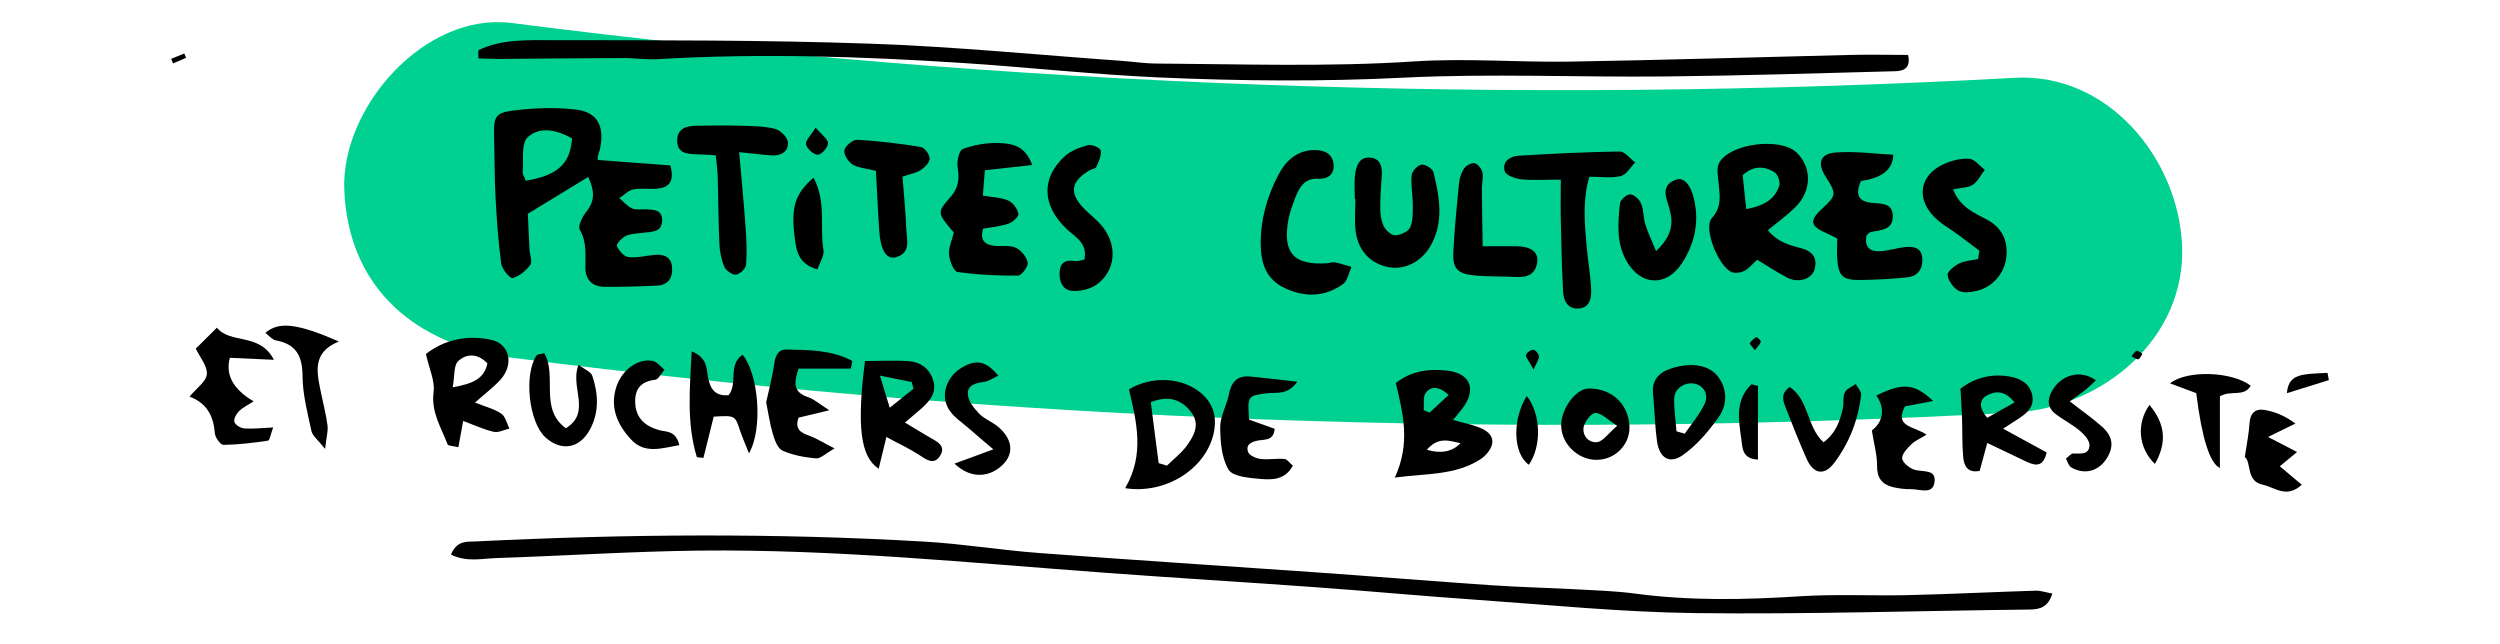 <?xml version="1.0" encoding="UTF-8"?>
<svg xmlns="http://www.w3.org/2000/svg" viewBox="0 0 223.94 57.65">
  <defs>
    <style>
      .cls-1, .cls-2 {
        stroke-width: 0px;
      }

      .cls-2 {
        fill: #00d090;
      }
    </style>
  </defs>
  <g id="Calque_2" data-name="Calque 2">
    <path class="cls-2" d="m180.47,6.97c-44.94,2.46-90,.82-134.64-4.91-7.81-1-15.32,7.61-14.99,14.99.4,8.98,6.62,13.92,14.99,14.99,44.64,5.73,89.7,7.37,134.64,4.91,7.82-.43,15.37-6.59,14.99-14.99-.35-7.75-6.61-15.45-14.99-14.99Z"/>
  </g>
  <g id="texte_plaquette_Image" data-name="texte plaquette Image">
    <g>
      <path class="cls-1" d="m40.39,49.69c.55-1.32,1.45-1.15,2.21-1.19,13.42-.66,26.85-.77,40.27.02,3.43.2,6.83.77,10.26,1.02,8.21.62,16.42,1.14,24.63,1.72,5.26.37,10.52.8,15.78,1.16,2.63.18,5.27.24,7.9.38,1.67.09,3.36.15,5.01.37,4.94.66,9.87.56,14.83.24,3.18-.2,6.39-.03,9.59-.1,3.83-.09,7.66-.28,11.49-.4.44-.01.88.15,1.48.26-.36,1.16-1.04,1.42-2,1.43-9.99.11-19.98.44-29.96.32-6.62-.08-13.24-.75-19.85-1.21-4.78-.33-9.56-.78-14.34-1.12-6.22-.45-12.44-.82-18.65-1.28-12.11-.89-24.21-2.12-36.37-1.99-6.07.07-12.14.47-18.21.67-1.29.04-2.64.39-4.06-.31Z"/>
      <path class="cls-1" d="m42.86,4.49c2.13-1.02,4.48-.89,6.74-.89,9.43.01,18.86-.02,28.28.31,7.58.26,15.14,1.01,22.71,1.55.96.07,1.91.22,2.86.23,7.75.05,15.49.32,23.25-.19,4.61-.3,9.26.09,13.9.02,8.38-.14,16.77-.4,25.15-.6,1.72-.04,3.45,0,5.17,0,.26,1.17-.37,1.44-1.17,1.46-6.86.18-13.72.4-20.59.47-7.83.08-15.68-.28-23.49.11-7.28.36-14.54.3-21.79-.02-5.9-.26-11.78-.92-17.68-1.3-9.1-.59-18.2-.88-27.31-.34-1.03.06-2.07-.11-3.11-.1-3.67.01-7.34.05-11,.08-.64,0-1.29-.03-1.93-.05v-.73Z"/>
      <path class="cls-1" d="m53.57,14.33c2.32.18,4.42.34,6.48.49.39,1.47-.14,1.98-1.18,2.08-.71.07-1.45-.07-2.15.07-.45.09-.83.51-1.24.78.37.31.7.71,1.12.91.33.16.78.07,1.18.09.72.04,1.56-.03,1.53,1.03-.03,1.01-.87.97-1.58,1.06-.55.07-1.15.07-1.64.28-.37.16-.91.75-.84.91.19.42.64.96,1.04,1,.77.09,1.58-.13,2.37-.2.81-.07,1.46.18,1.54,1.09.08.91-.3,1.6-1.3,1.66-1.59.08-3.19.12-4.78.11-1.02-.01-1.66-.6-1.68-1.64-.02-1.18.16-2.34-.51-3.48-.19-.32.25-1.18.61-1.63.84-1.04.65-2,.15-3.09-1.84,1.12-3.53,2.15-5.41,3.3.04.99.09,2.1.15,3.2.02.47.28,1.09.07,1.38-.38.52-.98,1.01-1.58,1.18-.22.06-.95-.79-1.02-1.28-.27-1.96-.4-3.94-.51-5.92-.1-1.82-.08-3.65-.13-5.48-.05-1.71.07-2.12,1.66-2.32,1.88-.24,3.82-.32,5.69-.09,1.93.23,2.55,1.5,2.14,3.51-.05.23-.15.46-.2.69-.03.15.01.31.01.32Zm-6.47,1.86c2.87-.48,3.99-1.53,4.14-3.8-1.31-.73-2.86-1.12-3.97-.1-.6.55-.36,2.04-.45,3.11-.02.21.15.44.28.8Z"/>
      <path class="cls-1" d="m157.39,23.27c-.43.39-.73.78-1.12.99-.31.16-.78.24-1.1.13-1.2-.41-2.64-3.97-1.83-4.85.92-1.01.7-2.02.61-3.12-.05-.61-.22-1.34.04-1.82.96-1.77,5.51-2.32,6.95-.93,1.38,1.34,1.36,3.44-.13,4.9-.73.72-1.57,1.32-2.45,2.05.82,1.02,1.87,1.33,2.93,1.6,1.02.25,1.55.84,1.25,1.91-.23.86-1.44,1.25-2.42.75-.92-.46-1.77-1.05-2.72-1.61Zm-.97-4.54c1.6-.3,2.57-.88,2.96-2.1.11-.33-.13-1.01-.43-1.2-.92-.58-1.89-.6-2.85.26.1.92.19,1.83.32,3.03Z"/>
      <path class="cls-1" d="m164.56,21.36c-.4-.2-.6-.31-.82-.41-1.6-.68-1.72-1.16-.53-2.25,1.3-1.2,1.32-1.33.31-2.9-.75-1.17-.49-2.04.91-2.14,1.71-.13,3.45.11,5.16.2q-.04,1.96-2.89,2.35c-.46,1.01-.41,1.84.97,1.96.91.08,1.91.01,1.88,1.26-.03,1.17-1.08,1.19-1.94,1.34-.14.02-.25.18-.4.29-.24,1.04.25,1.51,1.25,1.44.71-.05,1.41-.27,2.11-.36.76-.09,1.54,0,1.62.95.08.88-.33,1.63-1.27,1.74-1.42.16-2.85.23-4.28.25-1.59.02-1.96-.35-2.07-1.93-.04-.55,0-1.11,0-1.8Z"/>
      <path class="cls-1" d="m85.44,20.83c-1.49-1.75-1.54-1.78-.29-3.19.72-.82.8-1.63.63-2.65-.09-.53.13-1.52.46-1.64,1-.37,2.12-.57,3.18-.54,1.15.03,2.41.18,3.04,1.97-1.43.16-2.7.3-4.24.47-.05.7-.11,1.43-.18,2.27.92.16,1.67.17,2.29.45.41.19.81.73.9,1.18.05.24-.52.76-.91.89-.73.25-1.53.31-2.26.44-.32,1.09.21,1.45,1.04,1.54.63.07,1.35-.08,1.89.17.48.22.97.83,1.07,1.33.06.34-.55,1.17-.87,1.17-1.81.01-3.64-.07-5.43-.33-.33-.05-.7-1-.75-1.57-.05-.6.25-1.23.43-1.96Z"/>
      <path class="cls-1" d="m142.36,15.83c-.62,2.18-.41,4.24-.23,6.29.11,1.27.34,2.53.4,3.8.03.8-.13,1.7-1.21,1.72-.9.02-1.25-.71-1.3-1.45-.12-2.14-.16-4.29-.21-6.44-.03-1.17,0-2.35,0-3.66-1.37,0-2.46.08-3.54-.03-.53-.05-1.37-.35-1.48-.72-.26-.84.46-1.35,1.23-1.39,3.02-.18,6.05-.34,9.08-.38.45,0,.91.64,1.37.98-.42.43-.78,1.1-1.28,1.22-.81.21-1.71.06-2.84.06Z"/>
      <path class="cls-1" d="m130.15,37.62c.95.27,1.72.41,2.43.7,1.26.52,1.44,1.41.53,2.4-.16.17-.35.33-.55.45-2.25,1.42-4.77,1.23-7.62,1.61,1.42-3.07.75-5.72.09-8.47,1.38-1.1,3.02-1.31,4.69-1.1,2.04.26,2.54,1.73,1.26,3.4-.23.3-.47.58-.82,1Zm-2.34,2.67q1.91.56,3.02-.59c-1.04-.23-1.99-.6-3.02.59Zm1.96-4.91c-.87-.81-1.59-.8-2.06-.19-.27.36-.13,1.02-.18,1.55.18.07.36.15.53.22.55-.51,1.11-1.03,1.7-1.58Z"/>
      <path class="cls-1" d="m66.21,13.62c.22,2.51.43,4.64.58,6.77.08,1.11.13,2.23.04,3.33-.03.34-.56.85-.91.88-.33.04-.89-.37-1.04-.71-.27-.64-.41-1.37-.44-2.07-.09-1.99-.09-3.98-.15-5.96-.02-.61-.1-1.23-.17-1.95-.68-.04-1.21-.08-1.75-.09-.83-.03-1.7-.09-1.71-1.19-.01-1.19.89-1.36,1.83-1.37,1.27-.01,2.55-.04,3.82,0,1.03.03,2.09.03,3.08.27.48.12,1.13.72,1.18,1.17.1.82-.55,1.27-1.4,1.22-.86-.05-1.71-.17-2.96-.29Z"/>
      <path class="cls-1" d="m118.92,23.58c.19-.03.44-.12.66-.08.5.1.99.27,1.48.41-.24.52-.35,1.24-.76,1.54-1.63,1.16-3.42,1.21-5.23.35-1.68-.8-2.13-2.24-2.14-3.96-.01-2.22.58-4.28,1.6-6.21.66-1.25,1.67-2.17,3.2-2.19.88-.01,1.65.32,1.73,1.29.08.87-.5,1.33-1.36,1.28-1.22-.07-1.69.73-2.06,1.66-.26.67-.51,1.35-.64,2.06-.52,2.94.49,4.05,3.5,3.85Z"/>
      <path class="cls-1" d="m121.36,17.81c0-.72-.07-1.44.02-2.15.1-.81.39-1.68,1.44-1.53.88.12,1.01.88.95,1.67-.07.95-.14,1.91-.13,2.86,0,.55.08,1.14.32,1.62.18.37.69.81,1.03.8.47-.02,1.16-.34,1.33-.72.27-.6.23-1.37.23-2.06,0-.87-.19-1.75-.1-2.61.04-.36.53-.89.87-.94.33-.05,1,.35,1.08.66.53,2.18.96,4.4-.21,6.53-.81,1.48-2.3,2.25-3.75,2-1.65-.29-2.79-1.45-3.01-3.26-.11-.94-.02-1.91-.02-2.86-.02,0-.03,0-.05,0Z"/>
      <path class="cls-1" d="m177.3,22.45c-.6-.45-1.21-.91-1.81-1.36-.76-.57-1.63-1.03-2.28-1.71-1.6-1.69-1.21-3.7.88-4.67.7-.32,1.54-.54,2.3-.49.49.03.94.64,1.4.99-.35.46-.62,1.03-1.07,1.34-.41.28-1.02.25-1.77.41.61,1.57,1.84,2.09,3.01,2.7,1.35.71,1.92,1.87,1.76,3.37-.16,1.47-1.24,2.71-2.68,3.03-.53.12-1.2.21-1.62-.03-.46-.26-.9-.88-.96-1.39-.04-.31.6-.82,1.03-1.04.51-.25,1.12-.27,1.69-.39.04-.25.08-.51.13-.76Z"/>
      <path class="cls-1" d="m79.4,39.14c-.32,1.32-.5,2.06-.69,2.85-1.64-1.09-1.97-3.78-1.23-9.65,1.27,0,2.6-.08,3.91.01,1.01.07,1.81.6,2.17,1.62.38,1.09-.17,1.84-.91,2.52-.46.42-.95.81-1.59,1.36.82.49,1.48.9,2.15,1.29.69.4,1.63.79.95,1.76-.54.78-1.23.24-1.86-.17-.82-.54-1.73-.95-2.91-1.59Zm-.58-5.49c.39,1.29.58,1.91.88,2.87.91-.72,1.52-1.21,2.13-1.7-.05-.2-.11-.4-.16-.6-.75-.15-1.5-.3-2.85-.57Z"/>
      <path class="cls-1" d="m41.49,37.7c-.16.9-.29,1.56-.43,2.36-.43-.11-.91-.11-.97-.26-.57-1.51-1.49-2.89-1.25-4.69.13-.99-.39-2.06-.69-3.4,1.59-1.25,3.63-1.74,5.81-1.28,1.7.35,2.11,2.2.87,3.58-.62.68-1.37,1.24-2.28,2.05.96.39,1.74.57,2.36,1,.37.25.49.88.72,1.33-.47.11-.99.39-1.41.29-.9-.21-1.75-.61-2.73-.97Zm-.94-3.01c1.87-.32,2.83-.8,3.11-2.14-.89-.94-1.91-.87-2.62-.2-.41.38-.3,1.32-.49,2.35Z"/>
      <path class="cls-1" d="m97.14,23.25c.3-1.55-.89-2.04-1.64-2.78-2.15-2.09-2.26-4.49-.14-6.46.55-.51,1.36-.81,2.1-1.01.34-.09,1.11.25,1.14.49.07.46-.19.99-.4,1.46-.08.17-.42.19-.63.32-1.66,1-1.81,2.02-.48,3.4.55.57,1.22,1.05,1.7,1.67,1.32,1.7,1.14,3.87-.5,5.11-.57.43-1.46.65-2.18.61-.94-.05-1.27-.87-1.19-1.76.07-.81.58-1.05,1.35-.92.27.05.58-.08.86-.13Z"/>
      <path class="cls-1" d="m100.79,43.72c1.77-3.03,1.01-5.94.34-8.85,2.08-1.22,4.76-1.08,6.44.33,1.18.99,1.46,2.26,1.13,3.68-.74,3.16-4.32,5.41-7.91,4.85Zm3.01-2.23l.73.22c.59-.58,1.27-1.1,1.75-1.75.66-.9,1.26-1.95.42-3.04-.84-1.09-1.94-1.55-3.62-.9.24,1.84.47,3.66.71,5.48Z"/>
      <path class="cls-1" d="m148.34,22.49c1.54-1.44,1.55-2.62,1.17-3.91-.27-.9-.75-1.91.52-2.45.81-.35,1.47.41,1.78,2.02.38,1.98-.09,3.83-1.17,5.46-1.41,2.13-3.71,1.98-4.96-.26-.91-1.62-.75-3.39-.57-5.13.03-.32.61-.82.92-.81.34,0,.81.45.97.82.24.57.2,1.26.38,1.86.21.7.54,1.37.97,2.41Z"/>
      <path class="cls-1" d="m78.45,15.3c-.91-.23-1.6-.26-2.1-.58-.38-.24-.8-.91-.71-1.28.09-.39.77-.94,1.17-.92,1.9.11,3.8.34,5.68.65.33.05.78.67.79,1.03,0,.35-.44.79-.8,1.03-.38.26-.88.33-1.64.59.12,1.53.28,3.09.34,4.66.04.98.47,2.21-.98,2.57-.8.2-1.32-.66-1.44-2.35-.12-1.75-.19-3.49-.3-5.41Z"/>
      <path class="cls-1" d="m175.62,34.81c1.29-.98,2.72-1.34,4.28-1.1.98.15,1.88.57,2.13,1.65.24,1.02-.42,1.63-1.2,2.13-.38.25-.76.49-1.4.91,1.45.79,2.67,1.46,3.9,2.13-.3,1.32-1,1.21-1.82.82-1.12-.54-2.25-1.07-3.5-1.67-.28,1.03-.48,1.77-.68,2.5-1.11.22-1.4-.49-1.47-1.2-.11-1.17-.07-2.36-.11-3.54-.03-.78-.08-1.57-.14-2.62Zm2.39,2.61c.77-.43,1.56-.88,2.45-1.37-.86-1.11-1.75-1.04-2.49-.62-.71.4-.71,1.12.04,2Z"/>
      <path class="cls-1" d="m76.23,33.02h-4.7c-.42,1.25-.51,2.12.89,2.57.51.17.95.58,1.86,1.16-1.33.32-2.06.49-2.75.66-.36,1.04.2,1.35.96,1.62.64.23,1.23.61,2.27,1.14-.82.46-1.26.92-1.66.89-1.02-.09-2.07-.28-3-.69-.43-.19-.71-.94-.87-1.49-.28-.96-.42-1.95-.6-2.85.25-1.15.56-2.27.72-3.41.1-.73.33-1.32,1.09-1.31,2.02.04,4.07.03,5.9,1.02-.04.23-.08.45-.12.68Z"/>
      <path class="cls-1" d="m24.53,32.23c-1.53-.07-2.75-.12-3.94-.18q-.62,2.29,2.13,3.9c-.51.33-.98.55-1.33.9-.24.24-.48.71-.39.96.09.27.57.54.89.57.76.05,1.54-.04,2.58-.09-.22.57-.3,1.15-.46,1.18-1.32.2-2.65.36-3.99.38-.27,0-.74-.65-.77-1.02-.12-1.54-.7-2.72-2.27-3.3.63-.77,1.49-1.35,1.55-2.01.06-.72-.62-1.51-.99-2.29.56-.56,1.17-1.16,1.89-1.88,1.21,1.51,3.85.41,5.11,2.89Z"/>
      <path class="cls-1" d="m132.81,22.06c1.24,0,2.17-.02,3.1,0,1.25.03,1.9.53,1.79,1.41-.14,1.09-.88,1.4-1.9,1.34-1.27-.07-2.56-.02-3.83-.15-1.4-.14-1.86-.64-1.79-2.02.1-2.07.31-4.14.51-6.21.05-.46.2-.96.46-1.34.18-.26.67-.53.94-.47.29.07.63.5.7.82.1.45-.05.95-.05,1.43.01,1.65.04,3.3.07,5.18Z"/>
      <path class="cls-1" d="m61.98,31.48c1.46.61,1.29,1.64,1.46,2.42.22,1.02.67,1.59,1.82,1.5.86-1.02-.08-2.74,1.26-3.62,1.42,1.69,1.85,6.6.57,8.83-.34-.86-.6-1.45-.81-2.07-.44-1.33-.43-1.33-2.35-1.22-.3,1.21-.61,2.46-.92,3.7-.2-.02-.4-.05-.59-.07-.92-3.02-.64-6.1-.46-9.47Z"/>
      <path class="cls-1" d="m116.21,34.19c-.89,1.23-1.83.94-2.64,1.03-1.82.22-1.83.21-1.68,2.37.74.26,1.52.54,2.29.82-.1,1.08-.85.94-1.43,1.04-.6.11-1.2.33-.95,1.04.11.31.71.57,1.12.62.7.09,1.42-.06,2.13,0,.25.02.46.36.76.6-.7,1.3-1.88,1.28-2.93,1.19-.99-.09-2.45-.2-2.83-.83-.63-1.05-.74-2.52-.75-3.81,0-.97.58-1.93.77-2.91.22-1.12.75-1.74,1.94-1.62,1.3.13,2.6.28,4.19.46Z"/>
      <path class="cls-1" d="m148.1,35.55c-.13-.85-.07-1.93,1.42-2.48,1.66-.61,3.36-.48,4.24.51.88.99,1.1,2.49.2,3.77-.9,1.27-1.96,2.53-3.21,3.41-1.2.85-2.11.26-2.32-1.22-.17-1.18-.2-2.38-.33-3.99Zm2.07,3.08c.25.07.49.15.74.22.6-.87,1.31-1.69,1.77-2.64.42-.86-.06-1.67-.87-1.84-.87-.18-1.81.41-1.84,1.3-.03.98.13,1.96.2,2.95Z"/>
      <path class="cls-1" d="m167.68,38.55c.89-.66,1.29-1.84.4-3.12,2.37-1.18,3.43-1.08,5.08.49-.96.18-1.74.33-2.52.48-1.01,1.88.87,1.77,1.93,2.54-.57.35-1.04.54-1.37.87-.36.35-.84.85-.81,1.25.03.37.61.84,1.05,1,.75.27,2.08-.12,1.83,1.22-.19,1.03-1.33.53-2.07.54-.55.01-1.12-.06-1.66-.19-.96-.24-1.42-.83-1.4-1.91.01-.95-.27-1.91-.47-3.18Z"/>
      <path class="cls-1" d="m85.52,41.52c1.19-.44,2.11-.77,3.46-1.27-.9-.77-1.53-1.28-2.14-1.83-.64-.57-1.43-1.06-1.86-1.77-.77-1.28-.17-2.92,1.16-3.71,1.3-.78,2.18-.62,3.28.71-.44.2-.82.49-1.23.55-.77.1-1.58.28-1.49,1.17.06.6.57,1.23,1.03,1.7.49.5,1.23.75,1.75,1.22,1.23,1.09,1.34,2.34.37,3.31-1.21,1.21-2.91,1.3-4.34-.06Z"/>
      <path class="cls-1" d="m48.75,31.64c1.19,2-.48,4.98,1.94,6.72,2.33-1.45.33-3.69,1.13-5.68.52.4,1.12.62,1.24.99.54,1.62.63,3.28-.24,4.85-.93,1.67-2.55,1.93-3.96.66-1.48-1.34-1.96-5.59-.8-7.34.06-.1.29-.09.69-.2Z"/>
      <path class="cls-1" d="m204.21,41.76c.63.53,1.25,1.05,1.97,1.66-1.38,1.28-2.43.21-3.49,0-1.54-.32-.99-2.03-1.61-2.48.18-1.23.37-2.11.42-3,.05-.92.51-1.36,1.35-1.22.91.16,1.8.5,2.76,1.22-.68.34-1.37.67-2.45,1.2.98.51,1.67.86,2.6,1.35-.61.5-1.08.9-1.56,1.29Z"/>
      <path class="cls-1" d="m139.84,38.17c-.03-1.52,1.31-3.36,2.47-3.37,2.03-.02,3.54,1.36,3.65,3.34.09,1.66-1.27,3.06-2.97,3.05-1.64,0-3.11-1.42-3.14-3.02Zm5.02-.03c-.89-.57-1.41-1.15-1.94-1.15-.37,0-.96.75-1.06,1.24-.15.79.45,1.47,1.22,1.37.52-.07.96-.76,1.78-1.46Z"/>
      <path class="cls-1" d="m160.31,34.66c1.74,1.15,1.51,3.56,3.03,4.96,1.1-.81,1.49-1.91,1.74-3.07.1-.46-.03-1,.17-1.4.16-.33.64-.5.98-.75.17.32.51.66.48.96-.25,2.25-1.06,4.33-2.43,6.13-.9,1.17-1.86.96-2.47-.43-.64-1.46-1.23-2.93-1.8-4.41-.24-.64-.61-1.34.3-1.98Z"/>
      <path class="cls-1" d="m23.77,29.82c1.2-1.05,2.86-.85,6.59.77-2.51,1-1.95,2.89-1.58,4.72.19.94.44,1.87.56,2.82.06.49-.1,1-.22,2.08-.65-.82-1.13-1.17-1.22-1.59-.35-1.63-.79-3.29-.8-4.94-.01-1.8-.58-2.86-2.39-3.19-.33-.06-.61-.42-.93-.66Z"/>
      <path class="cls-1" d="m185.06,41.08c.28-.21.46-.46.64-.46.64,0,1.43.15,1.47-.73.02-.42-.46-.96-.85-1.29-.66-.56-1.45-.96-2.15-1.48-.76-.57-.82-1.29-.36-2.1.82-1.46,2.57-1.95,3.93-.95-.35.32-.66.63-1.01.91-.35.28-.73.53-1.33.97,1.07.84,2.03,1.5,2.89,2.27,1.02.9,1.09,1.86.35,2.95-.73,1.07-1.98,1.37-3.12.69-.22-.13-.3-.49-.46-.78Z"/>
      <path class="cls-1" d="m196.72,35.21c-.84-.31-1.55-.57-2.34-.87,1.52-1.22,5.56-1.07,7.23.21-.61,1.06-1.78.36-2.76.95v6.42q-1.36-.63-2.12-6.71Z"/>
      <path class="cls-1" d="m60.85,39.87c-1.6.29-3.1.81-4.31-.49-1.24-1.33-1.95-2.91-1.31-4.79.51-1.48,1.94-2.52,3.24-2.26.39.08.7.52,1.05.79-.28.31-.53.86-.84.9-1.28.15-1.83.83-1.78,2.06.05,1.27.76,2.06,2.15,2.45.64.18,1.48,0,1.8,1.35Z"/>
      <path class="cls-1" d="m72.88,15.92c1.16,2.22.53,4.42.88,6.46.09.51-.32,1.1-.53,1.75-1.7-.47-1.9-1.65-2.04-2.82-.34-2.75-.01-3.92,1.69-5.4Z"/>
      <path class="cls-1" d="m157.47,34.56v6.61c-1.45-.08-1.38-1.07-1.49-1.84-.26-1.76-.54-3.55.92-4.91.19.05.38.1.57.15Z"/>
      <path class="cls-1" d="m136.76,35.47c1.27,1.61,1.36,4.46.19,6.16-1.42-.99-1.51-4.03-.19-6.16Z"/>
      <path class="cls-1" d="m192.54,36.27c1.43,1.72,1.58,3.36.49,5.29-1.48-1.41-1.68-3.62-.49-5.29Z"/>
      <path class="cls-1" d="m208.61,34.05c-1.16.36-2.33.72-3.76,1.17.11-1.3.83-1.54,1.58-1.67.67-.11,1.37-.1,2.06-.15.04.22.08.43.12.65Z"/>
      <path class="cls-1" d="m73.07,11.44c.54.64,1.11,1.02,1.1,1.39,0,.37-.58,1.03-.91,1.03-.38,0-.97-.53-1.06-.93-.08-.33.44-.8.86-1.5Z"/>
      <path class="cls-1" d="m15.33,5.27c.39-.16.79-.32,1.18-.48.05.13.11.26.16.39-.39.17-.78.33-1.17.5-.06-.14-.11-.27-.17-.41Z"/>
      <path class="cls-1" d="m137.37,33.1c-.45-.84-.72-1.12-.67-1.31.06-.21.43-.47.65-.46.19.01.49.37.5.59.02.27-.21.56-.48,1.18Z"/>
      <path class="cls-1" d="m157.19,31.37c-.23-.32-.49-.57-.45-.63.13-.22.36-.41.59-.54.05-.03.43.32.4.42-.08.24-.3.43-.54.75Z"/>
      <path class="cls-1" d="m190.92,31.93c.2-.23.32-.47.49-.51.14-.03.33.18.5.28-.12.17-.2.43-.36.48-.13.05-.35-.14-.62-.26Z"/>
    </g>
  </g>
</svg>